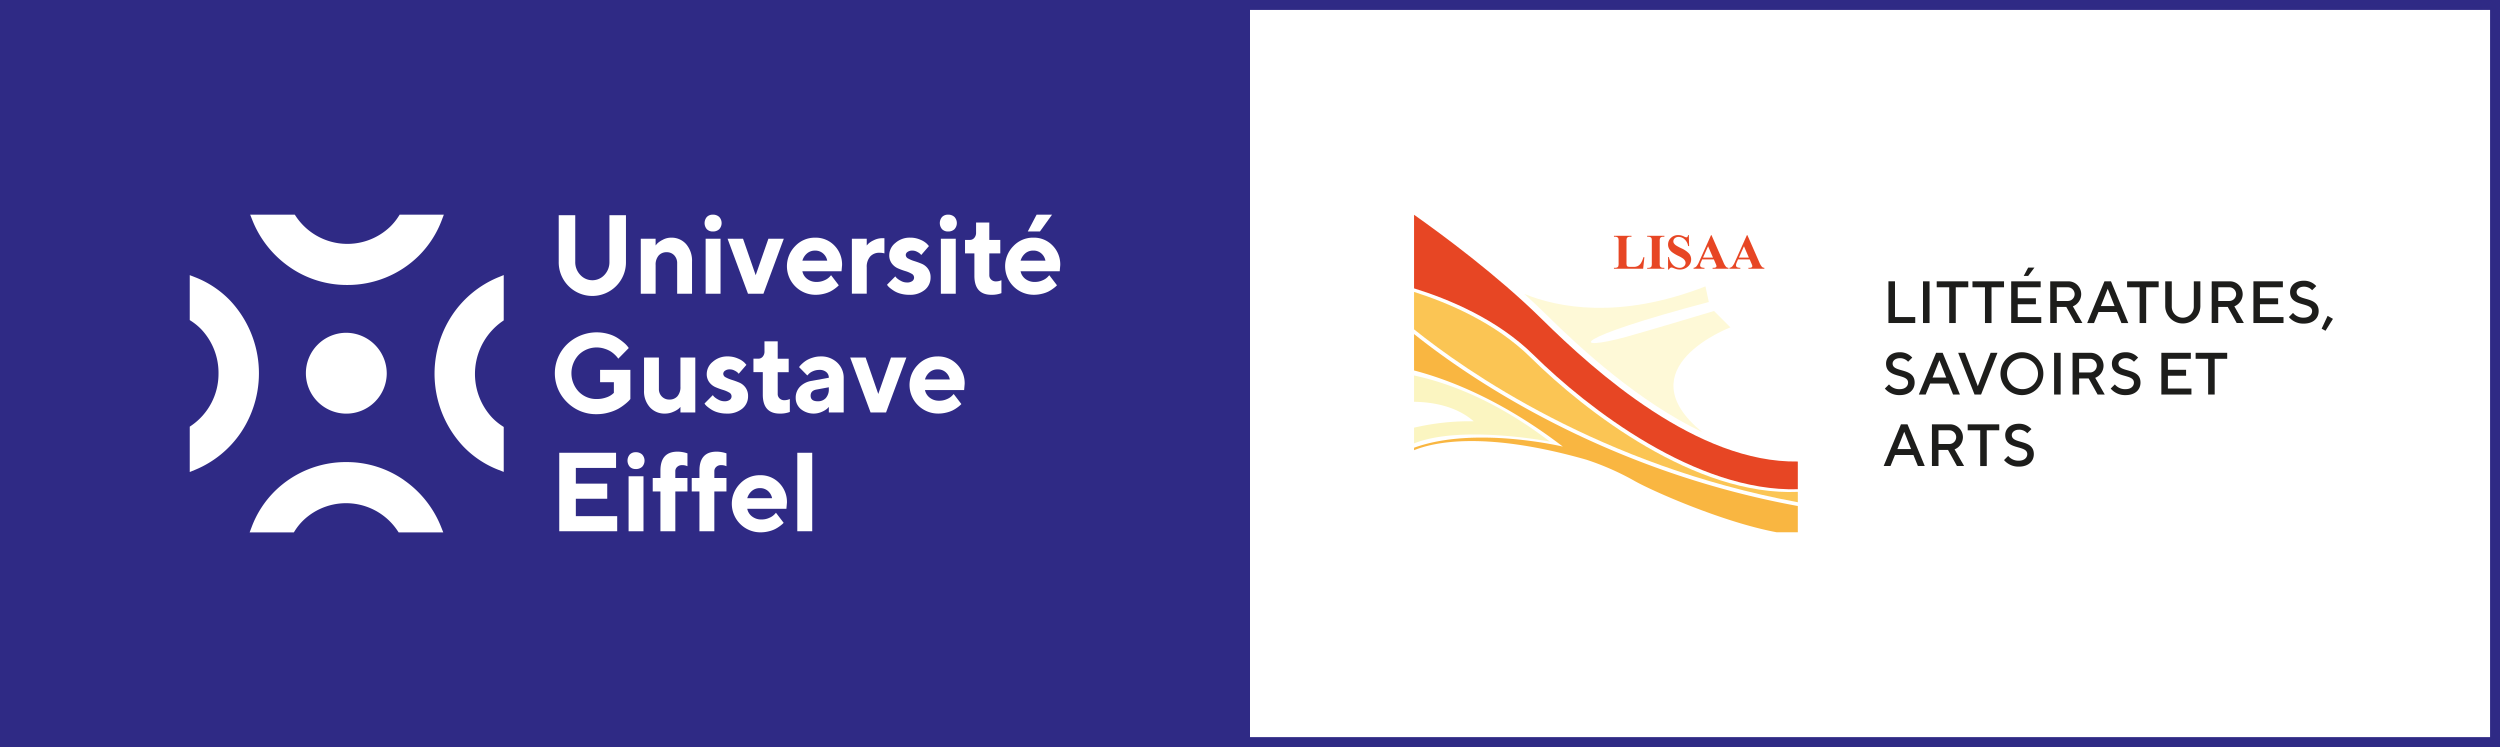 <svg id="Logo_endossement_LISAA_couleur" data-name="Logo endossement LISAA couleur" xmlns="http://www.w3.org/2000/svg" viewBox="0 0 503.452 150.442"><rect x="0" y="0" width="503.452" height="150.442" fill="#333333" stroke="none"/><defs><style>.cls-1{fill:#2f2a85;}.cls-2{fill:#fff;}.cls-3{fill:none;stroke:#bf1b20;stroke-miterlimit:10;stroke-width:0.06px;}.cls-4{fill:#fbc554;}.cls-5{fill:#e74624;}.cls-6{fill:#f9b641;}.cls-7{fill:#fbf5c1;}.cls-8{fill:#fef9d7;}.cls-9{fill:#1d1d1b;}</style></defs><title>LISAA-CMJN-couleur</title><rect id="Fond_bleu" data-name="Fond bleu" class="cls-1" x="0.944" y="1.059" width="250.782" height="148.405"/><rect id="Fond_blanc" data-name="Fond blanc" class="cls-2" x="251.726" y="0.917" width="250.66" height="148.595"/><path id="Contour_bleu" data-name="Contour bleu" class="cls-1" d="M514.124,15.01V161.452H14.672V15.01H514.124m2-2H12.672V163.452H516.124V13.01Z" transform="translate(-12.672 -13.01)"/><g id="Logo_Gustave_Eiffel" data-name="Logo Gustave Eiffel"><g id="Symbole"><path class="cls-2" d="M94.079,109.725a20.147,20.147,0,0,0-11.6-3.661,20.371,20.371,0,0,0-14.474,5.867,20.08,20.08,0,0,0-4.648,7.2l-.414,1.095h8.9l.234-.369a11.614,11.614,0,0,1,1.614-2,12.461,12.461,0,0,1,19.03,2.021l.236.353h8.984l-.441-1.108a20.82,20.82,0,0,0-7.428-9.393" transform="translate(-12.672 -13.01)"/><path class="cls-2" d="M59.045,73.565a19.651,19.651,0,0,0-7.084-4.725l-1.077-.421V77.47l.363.237a11.674,11.674,0,0,1,1.975,1.641,12.771,12.771,0,0,1,3.454,8.93,12.641,12.641,0,0,1-5.443,10.415l-.349.239v9.135l1.091-.45a20.607,20.607,0,0,0,9.24-7.551,21.4,21.4,0,0,0-2.17-26.5" transform="translate(-12.672 -13.01)"/><path class="cls-2" d="M70.919,66.738a20.155,20.155,0,0,0,11.6,3.66,20.369,20.369,0,0,0,14.474-5.866,20.111,20.111,0,0,0,4.648-7.2l.414-1.094h-8.9l-.234.368A11.621,11.621,0,0,1,91.3,58.611,12.461,12.461,0,0,1,72.27,56.59l-.236-.353H63.05l.441,1.108a20.83,20.83,0,0,0,7.428,9.393" transform="translate(-12.672 -13.01)"/><path class="cls-2" d="M113.766,77.77l.348-.241V68.4l-1.091.448a20.621,20.621,0,0,0-9.241,7.55,21.4,21.4,0,0,0,2.173,26.5,19.62,19.62,0,0,0,7.081,4.724l1.078.421v-9.05l-.361-.238a11.556,11.556,0,0,1-1.976-1.641,12.936,12.936,0,0,1,1.989-19.344" transform="translate(-12.672 -13.01)"/><path class="cls-2" d="M90.555,88.3a8.142,8.142,0,1,1-8.141-8.275A8.209,8.209,0,0,1,90.555,88.3" transform="translate(-12.672 -13.01)"/></g><g id="Université_Gustave_Eiffel" data-name="Université Gustave Eiffel"><g id="Université"><path id="U" class="cls-2" d="M134.391,68.376A3.721,3.721,0,0,0,135.4,65.72V56.353h3.328V65.72a6.771,6.771,0,1,1-13.54,0V56.353h3.328V65.72a3.719,3.719,0,0,0,1.014,2.651,3.293,3.293,0,0,0,4.862.005" transform="translate(-12.672 -13.01)"/><path id="n" class="cls-2" d="M144.7,62.447a5.372,5.372,0,0,1,.37-.435,4.472,4.472,0,0,1,1.045-.7,3.488,3.488,0,0,1,1.7-.442,3.9,3.9,0,0,1,3.041,1.312,5.105,5.105,0,0,1,1.176,3.538v6.437h-2.993V66.062a2.267,2.267,0,0,0-.591-1.636,2,2,0,0,0-1.522-.623,2.064,2.064,0,0,0-1.622.677,2.8,2.8,0,0,0-.6,1.924v5.753h-2.992V61.091H144.7Z" transform="translate(-12.672 -13.01)"/><path id="i" class="cls-2" d="M157.519,59.162a1.79,1.79,0,0,1-1.3.463,1.6,1.6,0,0,1-1.208-.463,1.9,1.9,0,0,1,.005-2.458,1.612,1.612,0,0,1,1.2-.463,1.794,1.794,0,0,1,1.3.463,1.825,1.825,0,0,1,0,2.458m.259,13h-3V61.091h3Z" transform="translate(-12.672 -13.01)"/><polygon id="v" class="cls-2" points="150.63 59.147 146.521 48.08 149.632 48.08 152.181 55.422 154.738 48.08 157.841 48.08 153.742 59.147 150.63 59.147"/><path id="e" class="cls-2" d="M174.258,67.639a2.551,2.551,0,0,0,.943,1.525,3,3,0,0,0,1.942.623,3.66,3.66,0,0,0,1.566-.336,3.034,3.034,0,0,0,1.015-.677l.314-.341,1.549,2.028-.2.2a6.1,6.1,0,0,1-.58.47,6.89,6.89,0,0,1-.944.589,6.1,6.1,0,0,1-1.295.458,6.775,6.775,0,0,1-1.643.2,5.758,5.758,0,0,1-4.108-9.815,5.418,5.418,0,0,1,4-1.692,5.216,5.216,0,0,1,3.881,1.581,5.416,5.416,0,0,1,1.551,3.953l-.109,1.234Zm.938-3.6a3,3,0,0,0-.938,1.466h5a2.538,2.538,0,0,0-.83-1.454,2.353,2.353,0,0,0-1.61-.574,2.429,2.429,0,0,0-1.621.562" transform="translate(-12.672 -13.01)"/><path id="r" class="cls-2" d="M190.776,64.034a3.606,3.606,0,0,0-1-.121,2.4,2.4,0,0,0-1.87.761,3.142,3.142,0,0,0-.689,2.182v5.3h-2.992V61.091h2.992v1.356c.088-.1.21-.238.37-.4a4.32,4.32,0,0,1,1.045-.657,3.728,3.728,0,0,1,1.7-.407h.445Z" transform="translate(-12.672 -13.01)"/><path id="s" class="cls-2" d="M198.187,64.364a2.561,2.561,0,0,0-.212-.242,2.622,2.622,0,0,0-.613-.4,2.018,2.018,0,0,0-.954-.247,1.583,1.583,0,0,0-.975.27.772.772,0,0,0-.358.622.831.831,0,0,0,.509.716,6.3,6.3,0,0,0,1.242.513c.489.151.981.331,1.48.54a2.95,2.95,0,0,1,1.257,1.014,2.865,2.865,0,0,1,.509,1.737,3.168,3.168,0,0,1-1.152,2.491,4.685,4.685,0,0,1-3.173,1,6.334,6.334,0,0,1-1.646-.209,4.933,4.933,0,0,1-1.27-.507,8.129,8.129,0,0,1-.852-.591,3.7,3.7,0,0,1-.524-.49l-.153-.231,1.67-1.687a2.644,2.644,0,0,0,.277.336,3.708,3.708,0,0,0,.8.55,2.5,2.5,0,0,0,1.257.349,1.739,1.739,0,0,0,1.079-.283.86.86,0,0,0-.146-1.487,5.677,5.677,0,0,0-1.257-.529,13.518,13.518,0,0,1-1.48-.545,3.1,3.1,0,0,1-1.242-.993,2.726,2.726,0,0,1-.509-1.7,3.184,3.184,0,0,1,1.218-2.413,4.363,4.363,0,0,1,3-1.081,4.969,4.969,0,0,1,2.077.43,4.077,4.077,0,0,1,1.317.838l.38.429Z" transform="translate(-12.672 -13.01)"/><path id="i-2" data-name="i" class="cls-2" d="M204.893,59.162a1.79,1.79,0,0,1-1.3.463,1.6,1.6,0,0,1-1.208-.463,1.9,1.9,0,0,1,0-2.458,1.614,1.614,0,0,1,1.2-.463,1.794,1.794,0,0,1,1.3.463,1.822,1.822,0,0,1,0,2.458m.259,13h-3V61.091h3Z" transform="translate(-12.672 -13.01)"/><path id="t" class="cls-2" d="M209.235,57.829H211.9v3.494h2.211v2.71H211.9v4.4a1.179,1.179,0,0,0,.373.881,1.306,1.306,0,0,0,.948.365,2.629,2.629,0,0,0,.571-.062,2.028,2.028,0,0,0,.417-.127l.131-.044v2.6a5.464,5.464,0,0,1-2.008.331q-3.436,0-3.436-3.837V64.033h-1.887v-2.71h1a1.118,1.118,0,0,0,.867-.407,1.547,1.547,0,0,0,.358-1.059Z" transform="translate(-12.672 -13.01)"/><path id="é" class="cls-2" d="M218.2,67.639a2.55,2.55,0,0,0,.942,1.526,3,3,0,0,0,1.942.622,3.66,3.66,0,0,0,1.566-.336,3.049,3.049,0,0,0,1.015-.677l.314-.343,1.549,2.028-.2.2a6.128,6.128,0,0,1-.58.468,6.978,6.978,0,0,1-.943.591,6.073,6.073,0,0,1-1.3.456,6.732,6.732,0,0,1-1.643.2,5.759,5.759,0,0,1-4.108-9.814,5.422,5.422,0,0,1,4-1.692,5.2,5.2,0,0,1,3.881,1.582,5.411,5.411,0,0,1,1.551,3.95l-.107,1.236Zm.937-3.6A2.982,2.982,0,0,0,218.2,65.5h5a2.524,2.524,0,0,0-.83-1.455,2.354,2.354,0,0,0-1.61-.573,2.428,2.428,0,0,0-1.621.561m2.283-7.792h3.112l-2.44,3.384h-2.449Z" transform="translate(-12.672 -13.01)"/></g><g id="Gustave"><path id="G" class="cls-2" d="M139.617,87.5v5.864c-.057.074-.149.181-.276.325a8.412,8.412,0,0,1-.833.739,9.9,9.9,0,0,1-1.368.926,8.971,8.971,0,0,1-1.887.733,8.728,8.728,0,0,1-2.4.331,8.2,8.2,0,0,1-6-2.42,8.153,8.153,0,0,1,0-11.645,8.624,8.624,0,0,1,8.332-2.087,6.889,6.889,0,0,1,1.816.787,12.4,12.4,0,0,1,1.257.925,5.114,5.114,0,0,1,.786.783l.251.331-2.116,2.15c-.042-.06-.1-.141-.178-.248a4.947,4.947,0,0,0-.509-.547,5.3,5.3,0,0,0-.862-.677,5.567,5.567,0,0,0-1.226-.539,5.123,5.123,0,0,0-5.192,1.239,5.414,5.414,0,0,0,0,7.407,4.9,4.9,0,0,0,3.641,1.487,5.512,5.512,0,0,0,1.9-.314,3.757,3.757,0,0,0,1.205-.633l.336-.287V89.981h-2.777V87.5Z" transform="translate(-12.672 -13.01)"/><path id="u-2" data-name="u" class="cls-2" d="M149.7,94.951a4.571,4.571,0,0,1-.37.38,4.3,4.3,0,0,1-1.045.6,4.031,4.031,0,0,1-1.7.368,3.955,3.955,0,0,1-3.041-1.272,4.8,4.8,0,0,1-1.176-3.389V85.01h2.994v6.327a2.093,2.093,0,0,0,.6,1.532,2.044,2.044,0,0,0,1.512.606A2.072,2.072,0,0,0,149.1,92.8a2.793,2.793,0,0,0,.6-1.92V85.01h2.992V96.076H149.7Z" transform="translate(-12.672 -13.01)"/><path id="s-2" data-name="s" class="cls-2" d="M161.432,88.283a2.421,2.421,0,0,0-.212-.242,2.6,2.6,0,0,0-.613-.4,2.015,2.015,0,0,0-.953-.247,1.591,1.591,0,0,0-.976.269.775.775,0,0,0-.358.623.832.832,0,0,0,.509.716,6.365,6.365,0,0,0,1.242.513c.489.151.981.331,1.48.54a2.953,2.953,0,0,1,1.258,1.014,2.86,2.86,0,0,1,.509,1.736,3.17,3.17,0,0,1-1.153,2.492,4.683,4.683,0,0,1-3.173,1,6.345,6.345,0,0,1-1.646-.209,4.9,4.9,0,0,1-1.27-.508,8.4,8.4,0,0,1-.852-.59,3.844,3.844,0,0,1-.526-.491l-.151-.23,1.67-1.687a2.894,2.894,0,0,0,.277.336,3.708,3.708,0,0,0,.8.55,2.5,2.5,0,0,0,1.257.349,1.744,1.744,0,0,0,1.08-.283.86.86,0,0,0-.146-1.487,5.659,5.659,0,0,0-1.258-.529,13.518,13.518,0,0,1-1.48-.545,3.114,3.114,0,0,1-1.242-.993,2.732,2.732,0,0,1-.509-1.7,3.191,3.191,0,0,1,1.218-2.415,4.373,4.373,0,0,1,3-1.079,4.984,4.984,0,0,1,2.077.429,4.093,4.093,0,0,1,1.317.839l.38.429Z" transform="translate(-12.672 -13.01)"/><path id="t-2" data-name="t" class="cls-2" d="M166.62,81.747h2.667v3.5H171.5v2.711h-2.212v4.4a1.186,1.186,0,0,0,.374.883,1.309,1.309,0,0,0,.948.363,2.622,2.622,0,0,0,.571-.061,2.092,2.092,0,0,0,.417-.127l.131-.045v2.6a5.444,5.444,0,0,1-2.008.331q-3.436,0-3.436-3.835V87.953H164.4V85.242h1a1.116,1.116,0,0,0,.868-.408,1.545,1.545,0,0,0,.358-1.059Z" transform="translate(-12.672 -13.01)"/><path id="a" class="cls-2" d="M179.581,94.951a5.184,5.184,0,0,1-.363.381,4.373,4.373,0,0,1-1.013.6,4.083,4.083,0,0,1-4.273-.551,2.907,2.907,0,0,1-1.019-2.234,3.157,3.157,0,0,1,.857-2.259,4.181,4.181,0,0,1,2.364-1.179l3.447-.628a1.439,1.439,0,0,0-.5-1.135A2.018,2.018,0,0,0,177.7,87.5a3.177,3.177,0,0,0-1.346.28,2.5,2.5,0,0,0-.857.58l-.248.265-1.66-1.687c.045-.06.1-.139.18-.238a4.752,4.752,0,0,1,.509-.511,5.379,5.379,0,0,1,.863-.646,5.69,5.69,0,0,1,1.225-.518,5.206,5.206,0,0,1,1.551-.237,4.649,4.649,0,0,1,3.36,1.25,4.188,4.188,0,0,1,1.3,3.148v6.889h-2.994Zm-.6-1.791a2.6,2.6,0,0,0,.6-1.824V91l-2.439.451q-1.227.2-1.225,1.246,0,1.122,1.441,1.123a2.092,2.092,0,0,0,1.622-.655" transform="translate(-12.672 -13.01)"/><polygon id="v-2" data-name="v" class="cls-2" points="175.318 83.065 171.21 71.999 174.32 71.999 176.869 79.34 179.427 71.999 182.527 71.999 178.431 83.065 175.318 83.065"/><path id="e-2" data-name="e" class="cls-2" d="M198.945,91.557a2.544,2.544,0,0,0,.944,1.526,2.991,2.991,0,0,0,1.941.624,3.658,3.658,0,0,0,1.566-.338,3.019,3.019,0,0,0,1.015-.677l.313-.341,1.551,2.028-.2.2a5.532,5.532,0,0,1-.58.47,6.679,6.679,0,0,1-.944.589,5.906,5.906,0,0,1-1.294.458,6.737,6.737,0,0,1-1.643.2,5.759,5.759,0,0,1-4.109-9.814,5.429,5.429,0,0,1,4-1.692,5.21,5.21,0,0,1,3.881,1.582,5.41,5.41,0,0,1,1.551,3.952l-.108,1.234Zm.939-3.6a3,3,0,0,0-.939,1.466h5a2.541,2.541,0,0,0-.83-1.455,2.358,2.358,0,0,0-1.611-.573,2.421,2.421,0,0,0-1.62.562" transform="translate(-12.672 -13.01)"/></g><g id="Eiffel"><polygon id="E-3" data-name="E" class="cls-2" points="112.623 91.179 112.623 106.983 124.29 106.983 124.29 103.942 115.962 103.942 115.962 100.438 122.284 100.438 122.284 97.395 115.962 97.395 115.962 94.232 124.062 94.232 124.062 91.179 112.623 91.179"/><path id="i-3" data-name="i" class="cls-2" d="M142,107a1.792,1.792,0,0,1-1.3.464,1.6,1.6,0,0,1-1.208-.464,1.894,1.894,0,0,1,0-2.457,1.609,1.609,0,0,1,1.2-.463,1.792,1.792,0,0,1,1.3.463A1.823,1.823,0,0,1,142,107m.259,12.994h-3V108.927h3Z" transform="translate(-12.672 -13.01)"/><path id="f" class="cls-2" d="M151.11,111.981h-2.44V120h-3v-8.014h-1.551V109.27h1.551V107.8q0-3.832,3.446-3.835a5.651,5.651,0,0,1,.988.088,6,6,0,0,1,.77.177l.238.076V106.9A2.459,2.459,0,0,0,150,106.68a1.337,1.337,0,0,0-.954.358,1.159,1.159,0,0,0-.38.876v1.356h2.44Z" transform="translate(-12.672 -13.01)"/><path id="f-2" data-name="f" class="cls-2" d="M158.965,111.981h-2.44V120h-3v-8.014h-1.552V109.27h1.552V107.8q0-3.832,3.446-3.835a5.651,5.651,0,0,1,.988.088,5.974,5.974,0,0,1,.769.177l.239.076V106.9a2.461,2.461,0,0,0-1.107-.221,1.332,1.332,0,0,0-.952.358,1.164,1.164,0,0,0-.381.876v1.356h2.44Z" transform="translate(-12.672 -13.01)"/><path id="e-4" data-name="e" class="cls-2" d="M163.155,115.476A2.548,2.548,0,0,0,164.1,117a3,3,0,0,0,1.942.623,3.66,3.66,0,0,0,1.566-.336,3.034,3.034,0,0,0,1.015-.677l.314-.341,1.549,2.028-.2.2a5.738,5.738,0,0,1-.579.47,7.063,7.063,0,0,1-.945.589,5.936,5.936,0,0,1-1.295.458,6.825,6.825,0,0,1-1.643.2,5.76,5.76,0,0,1-4.108-9.816,5.426,5.426,0,0,1,4-1.692,5.213,5.213,0,0,1,3.881,1.582,5.412,5.412,0,0,1,1.551,3.952l-.109,1.234Zm.938-3.605a3,3,0,0,0-.938,1.467h5a2.538,2.538,0,0,0-.83-1.455,2.357,2.357,0,0,0-1.61-.573,2.428,2.428,0,0,0-1.621.561" transform="translate(-12.672 -13.01)"/><rect id="l" class="cls-2" x="160.561" y="91.179" width="3.004" height="15.804"/></g></g></g><g id="Logo_LISAA" data-name="Logo LISAA"><path class="cls-3" d="M377.2,119.382" transform="translate(-12.672 -13.01)"/><path class="cls-4" d="M374.719,112.061c-20.606.908-42.743-16.131-53.794-27.046C313.8,77.977,304.2,73.944,297.434,71.8v7.535c10.258,8.256,37.555,27.462,77.285,34.817Z" transform="translate(-12.672 -13.01)"/><path class="cls-5" d="M374.719,111.531V105.95c-20.175.325-40.657-17.912-51.618-28.739-8.833-8.724-20.092-17.019-25.667-20.953V71.082c6.792,2.093,16.72,6.152,24.041,13.383C332.428,95.283,354.27,112.116,374.719,111.531Z" transform="translate(-12.672 -13.01)"/><path class="cls-6" d="M374.719,114.912c-39.511-7.243-66.776-26.228-77.285-34.632v7.333c7.216,1.886,17.871,6.067,29.966,15.333,0,0-17.756-4.234-29.966.229v.5c4.06-1.648,14.294-3.892,34.671,1.9a54.283,54.283,0,0,1,9.455,4.127c3.332,1.974,17.974,8.463,28.915,10.5h4.244Z" transform="translate(-12.672 -13.01)"/><path class="cls-7" d="M324.792,101.942c-11.358-8.7-21.319-12.038-27.358-13.316v5.3c3.736.052,8.469.845,12.011,3.92a49.26,49.26,0,0,0-12.011,1.29v3.171C306.933,98.493,324.792,101.942,324.792,101.942Z" transform="translate(-12.672 -13.01)"/><path class="cls-8" d="M355.466,100.035c-15.777-12.956,5.678-21.1,5.678-21.1l-3.3-3.3s-13.634,4.1-17.559,5.177c-11.395,3.133-11.723.447,16.508-6.978l-.675-3.152c-17.389,6.774-29.8,4.229-36.474,1.521,1.492,1.348,2.956,2.722,4.359,4.107C331.263,83.484,342.7,93.91,355.466,100.035Z" transform="translate(-12.672 -13.01)"/><path class="cls-5" d="M343.821,64.8l-.249,2.325H337.69v-.181h.22a.92.92,0,0,0,.464-.1.452.452,0,0,0,.2-.235,2.042,2.042,0,0,0,.054-.616V61.637A2.214,2.214,0,0,0,338.57,61a.492.492,0,0,0-.218-.222.882.882,0,0,0-.442-.1h-.22V60.5h3.533v.181h-.289a.916.916,0,0,0-.463.1.471.471,0,0,0-.2.235,2.051,2.051,0,0,0-.053.616v4.221a2.151,2.151,0,0,0,.058.647.4.4,0,0,0,.231.208,2.334,2.334,0,0,0,.591.044h.551a1.868,1.868,0,0,0,.88-.186,1.637,1.637,0,0,0,.608-.586,4.706,4.706,0,0,0,.486-1.182Z" transform="translate(-12.672 -13.01)"/><path class="cls-5" d="M347.843,66.947v.181h-3.464v-.181h.22a.916.916,0,0,0,.463-.1.453.453,0,0,0,.2-.235,2.055,2.055,0,0,0,.053-.616V61.637a2.228,2.228,0,0,0-.053-.636.5.5,0,0,0-.218-.222.884.884,0,0,0-.442-.1h-.22V60.5h3.464v.181h-.22a.92.92,0,0,0-.464.1.474.474,0,0,0-.2.235,2.037,2.037,0,0,0-.054.616v4.357a2.087,2.087,0,0,0,.057.635.5.5,0,0,0,.22.223.882.882,0,0,0,.442.095Z" transform="translate(-12.672 -13.01)"/><path class="cls-5" d="M352.771,60.352l.055,2.208h-.2a2.259,2.259,0,0,0-.695-1.336,1.755,1.755,0,0,0-1.2-.506,1.128,1.128,0,0,0-.789.266.814.814,0,0,0-.29.613.745.745,0,0,0,.1.392,1.691,1.691,0,0,0,.454.454,10.246,10.246,0,0,0,1.061.571,4.726,4.726,0,0,1,1.568,1.08,1.832,1.832,0,0,1,.4,1.163,1.883,1.883,0,0,1-.647,1.429,2.328,2.328,0,0,1-1.644.6,2.621,2.621,0,0,1-.592-.064,4.463,4.463,0,0,1-.7-.239,1.055,1.055,0,0,0-.386-.1.48.48,0,0,0-.269.1.692.692,0,0,0-.23.3h-.18v-2.5h.18a2.869,2.869,0,0,0,.829,1.609,1.938,1.938,0,0,0,1.322.555,1.236,1.236,0,0,0,.871-.3.9.9,0,0,0,.2-1.148,1.447,1.447,0,0,0-.379-.418,5.856,5.856,0,0,0-.9-.515,7.744,7.744,0,0,1-1.3-.758,2.3,2.3,0,0,1-.608-.7,1.727,1.727,0,0,1-.213-.85,1.8,1.8,0,0,1,.582-1.349,2.031,2.031,0,0,1,1.465-.556,2.515,2.515,0,0,1,.626.078,3.13,3.13,0,0,1,.558.217,1.325,1.325,0,0,0,.462.159.261.261,0,0,0,.2-.078.89.89,0,0,0,.137-.376Z" transform="translate(-12.672 -13.01)"/><path class="cls-5" d="M357.8,65.242h-2.34l-.278.645a1.423,1.423,0,0,0-.137.532.442.442,0,0,0,.224.411,1.9,1.9,0,0,0,.65.117v.181h-2.2v-.181a.983.983,0,0,0,.586-.3,3.93,3.93,0,0,0,.567-1l2.369-5.286h.093l2.389,5.433a3.3,3.3,0,0,0,.562.972.766.766,0,0,0,.469.176v.181h-3.2v-.181h.132a1.009,1.009,0,0,0,.542-.107.261.261,0,0,0,.107-.225.616.616,0,0,0-.029-.181c-.006-.029-.055-.152-.147-.366Zm-.166-.361-.987-2.282-1.016,2.282Z" transform="translate(-12.672 -13.01)"/><path class="cls-5" d="M365.024,65.242h-2.34l-.278.645a1.423,1.423,0,0,0-.137.532.443.443,0,0,0,.225.411,1.9,1.9,0,0,0,.649.117v.181h-2.2v-.181a.978.978,0,0,0,.586-.3,3.894,3.894,0,0,0,.568-1l2.369-5.286h.093l2.388,5.433a3.293,3.293,0,0,0,.563.972.761.761,0,0,0,.469.176v.181H364.77v-.181h.132a1,1,0,0,0,.542-.107.259.259,0,0,0,.108-.225.586.586,0,0,0-.03-.181,3.587,3.587,0,0,0-.146-.366Zm-.166-.361-.986-2.282-1.017,2.282Z" transform="translate(-12.672 -13.01)"/><path class="cls-9" d="M392.968,78.059v-8.4h1.319v7.2h4.078v1.2Z" transform="translate(-12.672 -13.01)"/><path class="cls-9" d="M399.928,69.663h1.319v8.4h-1.319Z" transform="translate(-12.672 -13.01)"/><path class="cls-9" d="M409.045,69.663v1.2h-2.519v7.2h-1.319v-7.2h-2.519v-1.2Z" transform="translate(-12.672 -13.01)"/><path class="cls-9" d="M416.245,69.663v1.2h-2.519v7.2h-1.319v-7.2h-2.518v-1.2Z" transform="translate(-12.672 -13.01)"/><path class="cls-9" d="M423.744,76.86v1.2h-6.057v-8.4h5.937v1.2h-4.617v2.219h3.658v1.2h-3.658V76.86Zm-2.639-9.955h1.26l-1.26,1.679h-.9Z" transform="translate(-12.672 -13.01)"/><path class="cls-9" d="M425.548,69.663h3.538a2.589,2.589,0,0,1,2.7,2.579,2.657,2.657,0,0,1-1.679,2.459l1.919,3.358h-1.439l-1.8-3.238h-1.919v3.238h-1.319Zm3.538,1.2h-2.219v2.758h2.219a1.379,1.379,0,1,0,0-2.758Z" transform="translate(-12.672 -13.01)"/><path class="cls-9" d="M436.467,69.663h1.319l3.479,8.4h-1.38l-.9-2.219h-3.717l-.9,2.219h-1.379Zm-.72,4.978h2.759l-1.379-3.478Z" transform="translate(-12.672 -13.01)"/><path class="cls-9" d="M447.385,69.663v1.2h-2.519v7.2h-1.319v-7.2h-2.519v-1.2Z" transform="translate(-12.672 -13.01)"/><path class="cls-9" d="M454.464,74.7V69.663h1.319V74.7a3.539,3.539,0,0,1-7.076,0V69.663h1.319V74.7a2.22,2.22,0,1,0,4.438,0Z" transform="translate(-12.672 -13.01)"/><path class="cls-9" d="M458.067,69.663h3.538a2.589,2.589,0,0,1,2.7,2.579,2.657,2.657,0,0,1-1.679,2.459l1.919,3.358H463.1l-1.8-3.238h-1.919v3.238h-1.32Zm3.538,1.2h-2.218v2.758h2.218a1.379,1.379,0,0,0,0-2.758Z" transform="translate(-12.672 -13.01)"/><path class="cls-9" d="M472.524,76.86v1.2h-6.056v-8.4H472.4v1.2h-4.617v2.219h3.658v1.2h-3.658V76.86Z" transform="translate(-12.672 -13.01)"/><path class="cls-9" d="M473.849,71.822c0-1.259,1.019-2.278,2.758-2.278a3.286,3.286,0,0,1,2.519,1.079l-.84.84a2.141,2.141,0,0,0-1.679-.72c-.9,0-1.439.539-1.439,1.079,0,1.919,4.437.72,4.437,3.838,0,1.439-1.079,2.519-3,2.519a3.782,3.782,0,0,1-3-1.319l.84-.84a2.641,2.641,0,0,0,2.159.959c1.079,0,1.679-.6,1.679-1.319C478.286,73.741,473.849,74.941,473.849,71.822Z" transform="translate(-12.672 -13.01)"/><path class="cls-9" d="M482.487,77.22l-1.5,2.4-.779-.42,1.2-2.578Z" transform="translate(-12.672 -13.01)"/><path class="cls-9" d="M392.488,86.222c0-1.259,1.02-2.278,2.759-2.278a3.286,3.286,0,0,1,2.519,1.079l-.84.84a2.141,2.141,0,0,0-1.679-.72c-.9,0-1.439.539-1.439,1.079,0,1.919,4.437.72,4.437,3.838,0,1.44-1.079,2.519-3,2.519a3.782,3.782,0,0,1-3-1.319l.84-.84a2.64,2.64,0,0,0,2.159.96c1.079,0,1.679-.6,1.679-1.32C396.926,88.141,392.488,89.341,392.488,86.222Z" transform="translate(-12.672 -13.01)"/><path class="cls-9" d="M402.566,84.063h1.32l3.478,8.4h-1.38l-.9-2.219h-3.718l-.9,2.219h-1.379Zm-.719,4.978h2.758l-1.379-3.478Z" transform="translate(-12.672 -13.01)"/><path class="cls-9" d="M407.008,84.063h1.38l2.578,6.717,2.579-6.717h1.379l-3.3,8.4h-1.319Z" transform="translate(-12.672 -13.01)"/><path class="cls-9" d="M419.966,83.944a4.319,4.319,0,1,1-4.438,4.317A4.327,4.327,0,0,1,419.966,83.944Zm0,7.436a3.119,3.119,0,1,0-3.118-3.119A3.1,3.1,0,0,0,419.966,91.38Z" transform="translate(-12.672 -13.01)"/><path class="cls-9" d="M426.328,84.063h1.319v8.4h-1.319Z" transform="translate(-12.672 -13.01)"/><path class="cls-9" d="M430.048,84.063h3.538a2.589,2.589,0,0,1,2.7,2.579,2.655,2.655,0,0,1-1.679,2.458l1.919,3.359h-1.439l-1.8-3.239h-1.919v3.239h-1.319Zm3.538,1.2h-2.219v2.759h2.219a1.38,1.38,0,0,0,0-2.759Z" transform="translate(-12.672 -13.01)"/><path class="cls-9" d="M437.969,86.222c0-1.259,1.019-2.278,2.758-2.278a3.286,3.286,0,0,1,2.519,1.079l-.84.84a2.141,2.141,0,0,0-1.679-.72c-.9,0-1.439.539-1.439,1.079,0,1.919,4.438.72,4.438,3.838,0,1.44-1.08,2.519-3,2.519a3.782,3.782,0,0,1-3-1.319l.84-.84a2.64,2.64,0,0,0,2.159.96c1.08,0,1.679-.6,1.679-1.32C442.406,88.141,437.969,89.341,437.969,86.222Z" transform="translate(-12.672 -13.01)"/><path class="cls-9" d="M453.985,91.26v1.2h-6.056v-8.4h5.936v1.2h-4.617v2.22h3.658v1.2h-3.658V91.26Z" transform="translate(-12.672 -13.01)"/><path class="cls-9" d="M461.186,84.063v1.2h-2.518v7.2h-1.319v-7.2H454.83v-1.2Z" transform="translate(-12.672 -13.01)"/><path class="cls-9" d="M395.486,98.464h1.32l3.478,8.395H398.9l-.9-2.219h-3.718l-.9,2.219h-1.379Zm-.719,4.977h2.758l-1.379-3.477Z" transform="translate(-12.672 -13.01)"/><path class="cls-9" d="M401.727,98.464h3.539a2.588,2.588,0,0,1,2.7,2.579,2.657,2.657,0,0,1-1.679,2.458l1.919,3.358h-1.439l-1.8-3.238h-1.919v3.238h-1.32Zm3.539,1.2h-2.219v2.759h2.219a1.38,1.38,0,0,0,0-2.759Z" transform="translate(-12.672 -13.01)"/><path class="cls-9" d="M415.285,98.464v1.2h-2.518v7.2h-1.32v-7.2h-2.518v-1.2Z" transform="translate(-12.672 -13.01)"/><path class="cls-9" d="M416.488,100.623c0-1.26,1.02-2.278,2.759-2.278a3.286,3.286,0,0,1,2.519,1.079l-.84.839a2.142,2.142,0,0,0-1.679-.719c-.9,0-1.439.539-1.439,1.079,0,1.919,4.437.72,4.437,3.838,0,1.439-1.079,2.518-3,2.518a3.782,3.782,0,0,1-3-1.319l.84-.84a2.64,2.64,0,0,0,2.159.96c1.079,0,1.679-.6,1.679-1.319C420.926,102.542,416.488,103.741,416.488,100.623Z" transform="translate(-12.672 -13.01)"/></g></svg>